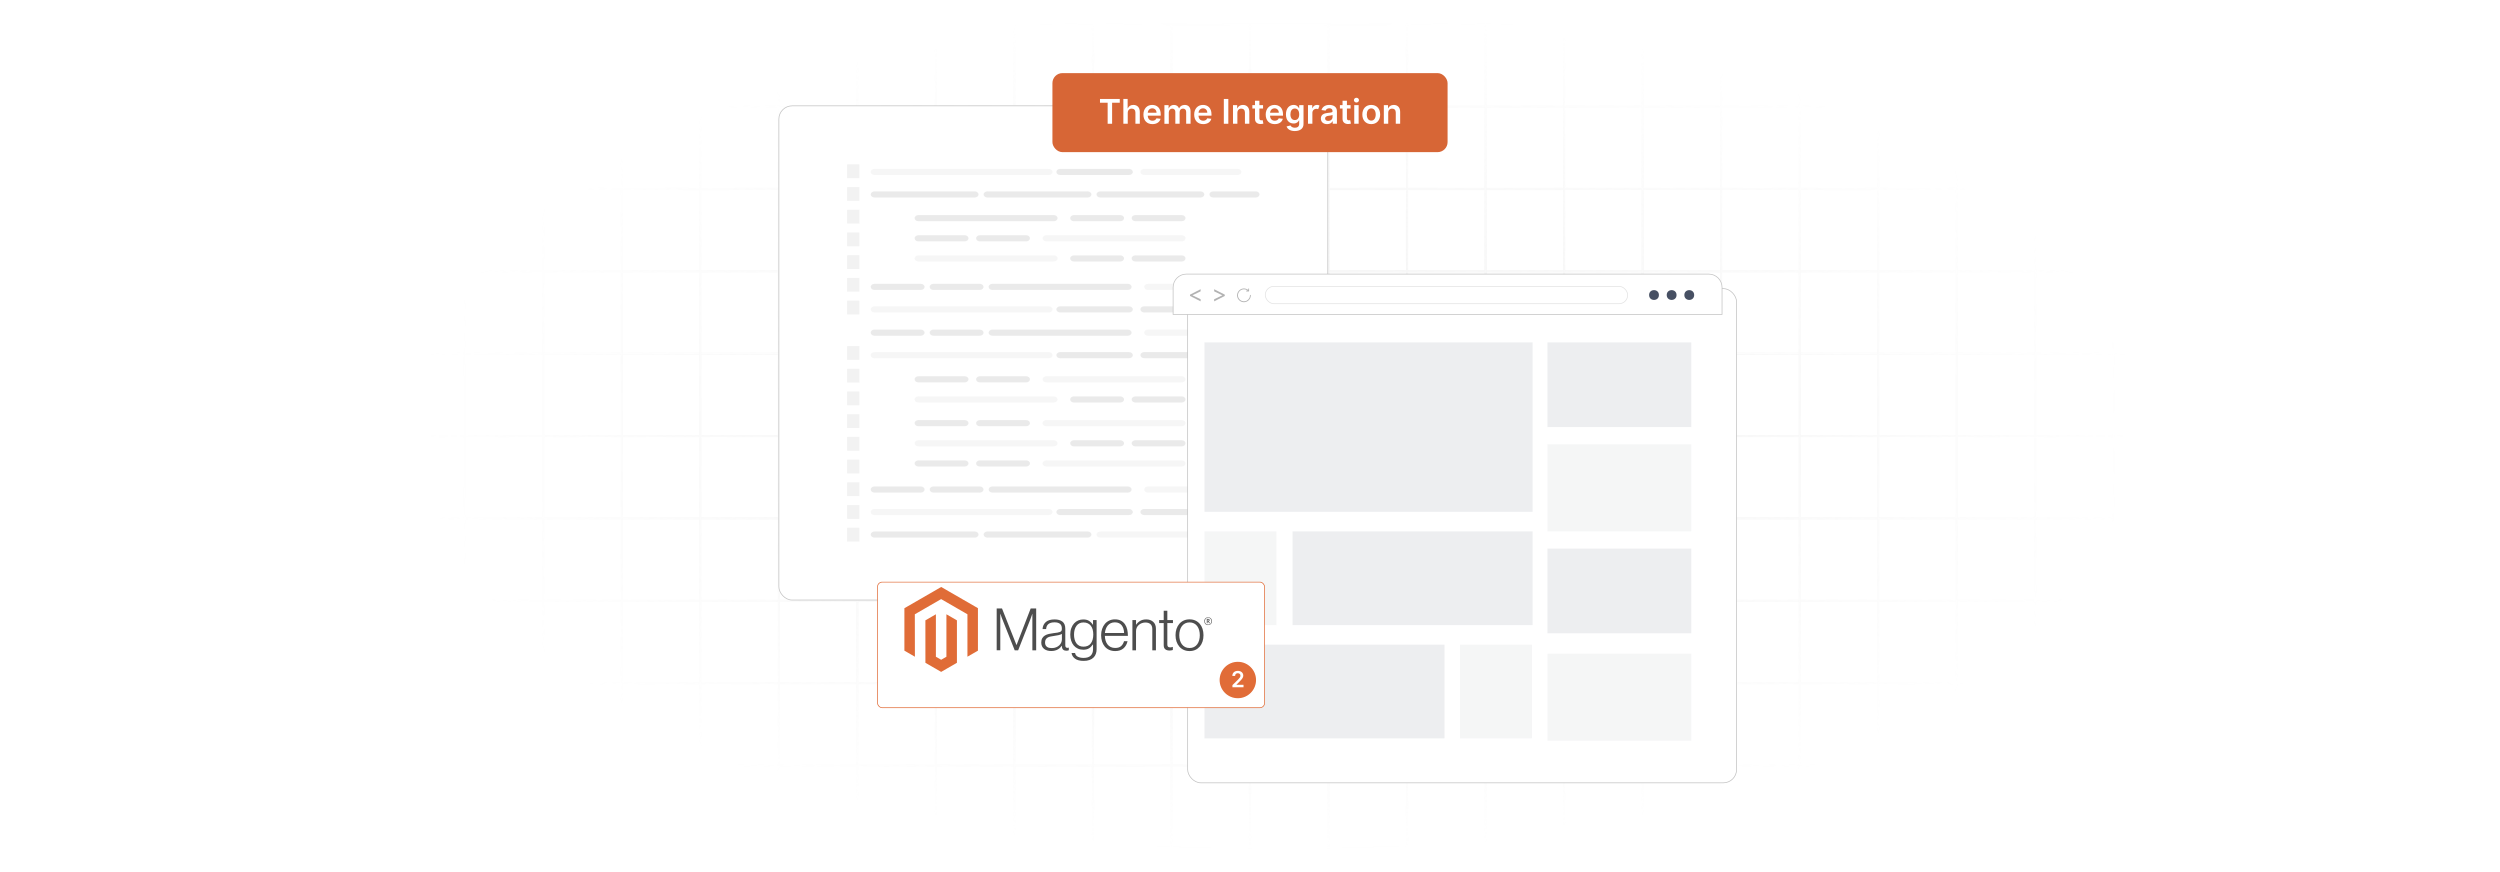 <?xml version="1.0" encoding="UTF-8"?>
<svg id="Layer_1" data-name="Layer 1" xmlns="http://www.w3.org/2000/svg" xmlns:xlink="http://www.w3.org/1999/xlink" viewBox="0 0 860 300">
  <defs>
    <filter id="luminosity-invert" x="39.647" y="-.272" width="782.115" height="300.272" color-interpolation-filters="sRGB" filterUnits="userSpaceOnUse">
      <feColorMatrix result="cm" values="-1 0 0 0 1 0 -1 0 0 1 0 0 -1 0 1 0 0 0 1 0"/>
    </filter>
    <radialGradient id="radial-gradient" cx="439.235" cy="148.479" fx="439.235" fy="148.479" r="298.487" gradientTransform="translate(0 74.962) scale(1 .495)" gradientUnits="userSpaceOnUse">
      <stop offset=".123" stop-color="#000" stop-opacity=".95"/>
      <stop offset="1" stop-color="#000" stop-opacity="0"/>
    </radialGradient>
    <mask id="mask" x="39.647" y="-.272" width="782.115" height="300.272" maskUnits="userSpaceOnUse">
      <g filter="url(#luminosity-invert)">
        <rect x="39.647" y="-.272" width="782.115" height="300.272" fill="url(#radial-gradient)"/>
      </g>
    </mask>
    <filter id="drop-shadow-1" x="362.96" y="53.76" width="279.84" height="261.12" filterUnits="userSpaceOnUse">
      <feOffset dx="5" dy="5"/>
      <feGaussianBlur result="blur" stdDeviation="15"/>
      <feFlood flood-color="#000" flood-opacity=".06"/>
      <feComposite in2="blur" operator="in"/>
      <feComposite in="SourceGraphic"/>
    </filter>
    <filter id="drop-shadow-2" x="271.4" y="170.04" width="193.92" height="103.68" filterUnits="userSpaceOnUse">
      <feOffset dx="5" dy="5"/>
      <feGaussianBlur result="blur-2" stdDeviation="10"/>
      <feFlood flood-color="#3d3d3d" flood-opacity=".1"/>
      <feComposite in2="blur-2" operator="in"/>
      <feComposite in="SourceGraphic"/>
    </filter>
  </defs>
  <rect y="0" width="860" height="300" fill="#fff"/>
  <g mask="url(#mask)">
    <g opacity=".4">
      <path d="M808.41,291.922H51.59V8.078h756.819v283.845ZM52.09,291.422h755.819V8.578H52.09v282.845Z" fill="#e6e6e6" stroke="#d6d6d6" stroke-miterlimit="10" stroke-width=".25"/>
      <rect x="51.84" y="36.413" width="756.319" height=".5" fill="#e6e6e6" stroke="#d6d6d6" stroke-miterlimit="10" stroke-width=".25"/>
      <rect x="51.84" y="64.747" width="756.319" height=".5" fill="#e6e6e6" stroke="#d6d6d6" stroke-miterlimit="10" stroke-width=".25"/>
      <rect x="51.84" y="93.082" width="756.319" height=".5" fill="#e6e6e6" stroke="#d6d6d6" stroke-miterlimit="10" stroke-width=".25"/>
      <rect x="51.84" y="121.415" width="756.319" height=".5" fill="none" stroke="#d6d6d6" stroke-miterlimit="10" stroke-width=".25"/>
      <rect x="51.84" y="149.75" width="756.319" height=".5" fill="#e6e6e6" stroke="#d6d6d6" stroke-miterlimit="10" stroke-width=".25"/>
      <rect x="51.84" y="178.084" width="756.319" height=".5" fill="#e6e6e6" stroke="#d6d6d6" stroke-miterlimit="10" stroke-width=".25"/>
      <rect x="51.84" y="206.418" width="756.319" height=".5" fill="#e6e6e6" stroke="#d6d6d6" stroke-miterlimit="10" stroke-width=".25"/>
      <rect x="51.84" y="234.753" width="756.319" height=".5" fill="#e6e6e6" stroke="#d6d6d6" stroke-miterlimit="10" stroke-width=".25"/>
      <rect x="51.84" y="263.087" width="756.319" height=".5" fill="#e6e6e6" stroke="#d6d6d6" stroke-miterlimit="10" stroke-width=".25"/>
      <rect x="780.898" y="8.328" width=".5" height="283.345" fill="#e6e6e6" stroke="#d6d6d6" stroke-miterlimit="10" stroke-width=".25"/>
      <rect x="753.887" y="8.328" width=".5" height="283.345" fill="#e6e6e6" stroke="#d6d6d6" stroke-miterlimit="10" stroke-width=".25"/>
      <rect x="726.875" y="8.328" width=".5" height="283.345" fill="#e6e6e6" stroke="#d6d6d6" stroke-miterlimit="10" stroke-width=".25"/>
      <rect x="699.864" y="8.328" width=".5" height="283.345" fill="#e6e6e6" stroke="#d6d6d6" stroke-miterlimit="10" stroke-width=".25"/>
      <rect x="672.852" y="8.328" width=".5" height="283.345" fill="#e6e6e6" stroke="#d6d6d6" stroke-miterlimit="10" stroke-width=".25"/>
      <rect x="645.841" y="8.328" width=".5" height="283.345" fill="#e6e6e6" stroke="#d6d6d6" stroke-miterlimit="10" stroke-width=".25"/>
      <rect x="618.83" y="8.328" width=".5" height="283.345" fill="#e6e6e6" stroke="#d6d6d6" stroke-miterlimit="10" stroke-width=".25"/>
      <rect x="591.818" y="8.328" width=".5" height="283.345" fill="#e6e6e6" stroke="#d6d6d6" stroke-miterlimit="10" stroke-width=".25"/>
      <rect x="564.807" y="8.328" width=".5" height="283.345" fill="#e6e6e6" stroke="#d6d6d6" stroke-miterlimit="10" stroke-width=".25"/>
      <rect x="537.795" y="8.328" width=".5" height="283.345" fill="#e6e6e6" stroke="#d6d6d6" stroke-miterlimit="10" stroke-width=".25"/>
      <rect x="510.784" y="8.328" width=".5" height="283.345" fill="#e6e6e6" stroke="#d6d6d6" stroke-miterlimit="10" stroke-width=".25"/>
      <rect x="483.772" y="8.328" width=".5" height="283.345" fill="#e6e6e6" stroke="#d6d6d6" stroke-miterlimit="10" stroke-width=".25"/>
      <rect x="456.761" y="8.328" width=".5" height="283.345" fill="#e6e6e6" stroke="#d6d6d6" stroke-miterlimit="10" stroke-width=".25"/>
      <rect x="429.75" y="8.328" width=".5" height="283.345" fill="#e6e6e6" stroke="#d6d6d6" stroke-miterlimit="10" stroke-width=".25"/>
      <rect x="402.738" y="8.328" width=".5" height="283.345" fill="#e6e6e6" stroke="#d6d6d6" stroke-miterlimit="10" stroke-width=".25"/>
      <rect x="375.727" y="8.328" width=".5" height="283.345" fill="#e6e6e6" stroke="#d6d6d6" stroke-miterlimit="10" stroke-width=".25"/>
      <rect x="348.716" y="8.328" width=".5" height="283.345" fill="#e6e6e6" stroke="#d6d6d6" stroke-miterlimit="10" stroke-width=".25"/>
      <rect x="321.704" y="8.328" width=".5" height="283.345" fill="#e6e6e6" stroke="#d6d6d6" stroke-miterlimit="10" stroke-width=".25"/>
      <rect x="294.693" y="8.328" width=".5" height="283.345" fill="#e6e6e6" stroke="#d6d6d6" stroke-miterlimit="10" stroke-width=".25"/>
      <rect x="267.682" y="8.328" width=".5" height="283.345" fill="#e6e6e6" stroke="#d6d6d6" stroke-miterlimit="10" stroke-width=".25"/>
      <rect x="240.67" y="8.328" width=".5" height="283.345" fill="#e6e6e6" stroke="#d6d6d6" stroke-miterlimit="10" stroke-width=".25"/>
      <rect x="213.659" y="8.328" width=".5" height="283.345" fill="#e6e6e6" stroke="#d6d6d6" stroke-miterlimit="10" stroke-width=".25"/>
      <rect x="186.648" y="8.328" width=".5" height="283.345" fill="#e6e6e6" stroke="#d6d6d6" stroke-miterlimit="10" stroke-width=".25"/>
      <rect x="159.636" y="8.328" width=".5" height="283.345" fill="#e6e6e6" stroke="#d6d6d6" stroke-miterlimit="10" stroke-width=".25"/>
      <rect x="132.625" y="8.328" width=".5" height="283.345" fill="#e6e6e6" stroke="#d6d6d6" stroke-miterlimit="10" stroke-width=".25"/>
      <rect x="105.613" y="8.328" width=".5" height="283.345" fill="#e6e6e6" stroke="#d6d6d6" stroke-miterlimit="10" stroke-width=".25"/>
      <rect x="78.602" y="8.328" width=".5" height="283.345" fill="#e6e6e6" stroke="#d6d6d6" stroke-miterlimit="10" stroke-width=".25"/>
    </g>
  </g>
  <g>
    <rect x="267.932" y="36.413" width="188.83" height="170.006" rx="4.566" ry="4.566" fill="#fff" stroke="#c1c1c1" stroke-miterlimit="10" stroke-width=".25"/>
    <g opacity=".8">
      <g>
        <path d="M360.79,60.2h-59.986c-.705,0-1.276-.472-1.276-1.054s.571-1.054,1.276-1.054h59.986c.705,0,1.276.471,1.276,1.054s-.571,1.054-1.276,1.054Z" fill="#f4f4f4"/>
        <path d="M425.762,60.2h-32.106c-.635,0-1.224-.359-1.326-.877-.13-.66.483-1.23,1.258-1.23h32.076c.653,0,1.27.367,1.361.901.111.65-.497,1.206-1.263,1.206Z" fill="#f4f4f4"/>
        <path d="M388.41,60.2h-23.735c-.705,0-1.276-.472-1.276-1.054s.571-1.054,1.276-1.054h23.735c.705,0,1.276.471,1.276,1.054s-.571,1.054-1.276,1.054Z" fill="#e5e5e5"/>
        <path d="M335.329,67.945h-34.524c-.705,0-1.276-.472-1.276-1.054s.571-1.054,1.276-1.054h34.524c.705,0,1.276.472,1.276,1.054s-.571,1.054-1.276,1.054Z" fill="#e5e5e5"/>
        <path d="M374.168,67.945h-34.524c-.705,0-1.276-.472-1.276-1.054s.571-1.054,1.276-1.054h34.524c.705,0,1.276.472,1.276,1.054s-.571,1.054-1.276,1.054Z" fill="#e5e5e5"/>
        <path d="M413.008,67.945h-34.525c-.705,0-1.276-.472-1.276-1.054s.571-1.054,1.276-1.054h34.525c.705,0,1.276.472,1.276,1.054s-.571,1.054-1.276,1.054Z" fill="#e5e5e5"/>
        <path d="M431.997,67.945h-14.673c-.705,0-1.276-.472-1.276-1.054s.571-1.054,1.276-1.054h14.673c.705,0,1.276.472,1.276,1.054s-.571,1.054-1.276,1.054Z" fill="#e5e5e5"/>
      </g>
      <g>
        <path d="M316.772,99.742h-15.967c-.705,0-1.276-.472-1.276-1.054s.571-1.054,1.276-1.054h15.967c.705,0,1.276.472,1.276,1.054s-.571,1.054-1.276,1.054Z" fill="#e5e5e5"/>
        <path d="M360.79,107.487h-59.986c-.705,0-1.276-.472-1.276-1.054s.571-1.054,1.276-1.054h59.986c.705,0,1.276.472,1.276,1.054s-.571,1.054-1.276,1.054Z" fill="#f4f4f4"/>
        <path d="M425.762,107.487h-32.106c-.635,0-1.224-.359-1.326-.877-.13-.66.483-1.23,1.258-1.23h32.076c.653,0,1.27.367,1.361.901.111.65-.497,1.206-1.263,1.206Z" fill="#e5e5e5"/>
        <path d="M388.41,107.487h-23.735c-.705,0-1.276-.472-1.276-1.054s.571-1.054,1.276-1.054h23.735c.705,0,1.276.472,1.276,1.054s-.571,1.054-1.276,1.054Z" fill="#e5e5e5"/>
        <path d="M337.055,99.742h-15.967c-.705,0-1.276-.472-1.276-1.054s.571-1.054,1.276-1.054h15.967c.705,0,1.276.472,1.276,1.054s-.571,1.054-1.276,1.054Z" fill="#e5e5e5"/>
        <g>
          <path d="M431.997,99.742h-15.967c-.705,0-1.276-.472-1.276-1.054s.571-1.054,1.276-1.054h15.967c.705,0,1.276.472,1.276,1.054s-.571,1.054-1.276,1.054Z" fill="#e5e5e5"/>
          <path d="M410.851,99.742h-15.967c-.705,0-1.276-.472-1.276-1.054s.571-1.054,1.276-1.054h15.967c.705,0,1.276.472,1.276,1.054s-.571,1.054-1.276,1.054Z" fill="#f4f4f4"/>
          <path d="M387.978,99.742h-46.608c-.705,0-1.276-.472-1.276-1.054s.571-1.054,1.276-1.054h46.608c.705,0,1.276.472,1.276,1.054s-.571,1.054-1.276,1.054Z" fill="#e5e5e5"/>
        </g>
      </g>
      <g>
        <path d="M316.772,115.489h-15.967c-.705,0-1.276-.472-1.276-1.054s.571-1.054,1.276-1.054h15.967c.705,0,1.276.472,1.276,1.054s-.571,1.054-1.276,1.054Z" fill="#e5e5e5"/>
        <path d="M360.79,123.234h-59.986c-.705,0-1.276-.472-1.276-1.054s.571-1.054,1.276-1.054h59.986c.705,0,1.276.472,1.276,1.054s-.571,1.054-1.276,1.054Z" fill="#f4f4f4"/>
        <path d="M425.762,123.234h-32.106c-.635,0-1.224-.359-1.326-.877-.13-.66.483-1.23,1.258-1.23h32.076c.653,0,1.27.367,1.361.901.111.65-.497,1.206-1.263,1.206Z" fill="#e5e5e5"/>
        <path d="M388.41,123.234h-23.735c-.705,0-1.276-.472-1.276-1.054s.571-1.054,1.276-1.054h23.735c.705,0,1.276.472,1.276,1.054s-.571,1.054-1.276,1.054Z" fill="#e5e5e5"/>
        <path d="M337.055,115.489h-15.967c-.705,0-1.276-.472-1.276-1.054s.571-1.054,1.276-1.054h15.967c.705,0,1.276.472,1.276,1.054s-.571,1.054-1.276,1.054Z" fill="#e5e5e5"/>
        <g>
          <path d="M431.997,115.489h-15.967c-.705,0-1.276-.472-1.276-1.054s.571-1.054,1.276-1.054h15.967c.705,0,1.276.472,1.276,1.054s-.571,1.054-1.276,1.054Z" fill="#e5e5e5"/>
          <path d="M410.851,115.489h-15.967c-.705,0-1.276-.472-1.276-1.054s.571-1.054,1.276-1.054h15.967c.705,0,1.276.472,1.276,1.054s-.571,1.054-1.276,1.054Z" fill="#f4f4f4"/>
          <path d="M387.978,115.489h-46.608c-.705,0-1.276-.472-1.276-1.054s.571-1.054,1.276-1.054h46.608c.705,0,1.276.472,1.276,1.054s-.571,1.054-1.276,1.054Z" fill="#e5e5e5"/>
        </g>
      </g>
      <g>
        <path d="M316.772,169.449h-15.967c-.705,0-1.276-.472-1.276-1.054s.571-1.054,1.276-1.054h15.967c.705,0,1.276.472,1.276,1.054s-.571,1.054-1.276,1.054Z" fill="#e5e5e5"/>
        <path d="M360.79,177.194h-59.986c-.705,0-1.276-.472-1.276-1.054s.571-1.054,1.276-1.054h59.986c.705,0,1.276.472,1.276,1.054s-.571,1.054-1.276,1.054Z" fill="#f4f4f4"/>
        <path d="M425.762,177.194h-32.106c-.635,0-1.224-.359-1.326-.877-.13-.66.483-1.23,1.258-1.23h32.076c.653,0,1.27.367,1.361.901.111.65-.497,1.206-1.263,1.206Z" fill="#e5e5e5"/>
        <path d="M388.41,177.194h-23.735c-.705,0-1.276-.472-1.276-1.054s.571-1.054,1.276-1.054h23.735c.705,0,1.276.472,1.276,1.054s-.571,1.054-1.276,1.054Z" fill="#e5e5e5"/>
        <path d="M335.329,184.939h-34.524c-.705,0-1.276-.472-1.276-1.054s.571-1.054,1.276-1.054h34.524c.705,0,1.276.472,1.276,1.054s-.571,1.054-1.276,1.054Z" fill="#e5e5e5"/>
        <path d="M374.168,184.939h-34.524c-.705,0-1.276-.472-1.276-1.054s.571-1.054,1.276-1.054h34.524c.705,0,1.276.472,1.276,1.054s-.571,1.054-1.276,1.054Z" fill="#e5e5e5"/>
        <path d="M413.008,184.939h-34.525c-.705,0-1.276-.472-1.276-1.054s.571-1.054,1.276-1.054h34.525c.705,0,1.276.472,1.276,1.054s-.571,1.054-1.276,1.054Z" fill="#f4f4f4"/>
        <path d="M431.997,184.939h-14.673c-.705,0-1.276-.472-1.276-1.054s.571-1.054,1.276-1.054h14.673c.705,0,1.276.472,1.276,1.054s-.571,1.054-1.276,1.054Z" fill="#e5e5e5"/>
        <path d="M337.055,169.449h-15.967c-.705,0-1.276-.472-1.276-1.054s.571-1.054,1.276-1.054h15.967c.705,0,1.276.472,1.276,1.054s-.571,1.054-1.276,1.054Z" fill="#e5e5e5"/>
        <g>
          <path d="M431.997,169.449h-15.967c-.705,0-1.276-.472-1.276-1.054s.571-1.054,1.276-1.054h15.967c.705,0,1.276.472,1.276,1.054s-.571,1.054-1.276,1.054Z" fill="#e5e5e5"/>
          <path d="M410.851,169.449h-15.967c-.705,0-1.276-.472-1.276-1.054s.571-1.054,1.276-1.054h15.967c.705,0,1.276.472,1.276,1.054s-.571,1.054-1.276,1.054Z" fill="#f4f4f4"/>
          <path d="M387.978,169.449h-46.608c-.705,0-1.276-.472-1.276-1.054s.571-1.054,1.276-1.054h46.608c.705,0,1.276.472,1.276,1.054s-.571,1.054-1.276,1.054Z" fill="#e5e5e5"/>
        </g>
      </g>
      <g>
        <g>
          <path d="M406.535,76.098h-15.968c-.705,0-1.276-.472-1.276-1.054s.571-1.054,1.276-1.054h15.968c.705,0,1.276.472,1.276,1.054s-.571,1.054-1.276,1.054Z" fill="#e5e5e5"/>
          <path d="M385.389,76.098h-15.968c-.705,0-1.276-.472-1.276-1.054s.571-1.054,1.276-1.054h15.968c.705,0,1.276.472,1.276,1.054s-.571,1.054-1.276,1.054Z" fill="#e5e5e5"/>
          <path d="M362.517,76.098h-46.608c-.705,0-1.276-.472-1.276-1.054s.571-1.054,1.276-1.054h46.608c.705,0,1.276.472,1.276,1.054s-.571,1.054-1.276,1.054Z" fill="#e5e5e5"/>
        </g>
        <g>
          <path d="M406.535,89.958h-15.968c-.705,0-1.276-.472-1.276-1.054s.571-1.054,1.276-1.054h15.968c.705,0,1.276.472,1.276,1.054s-.571,1.054-1.276,1.054Z" fill="#e5e5e5"/>
          <path d="M385.389,89.958h-15.968c-.705,0-1.276-.472-1.276-1.054s.571-1.054,1.276-1.054h15.968c.705,0,1.276.472,1.276,1.054s-.571,1.054-1.276,1.054Z" fill="#e5e5e5"/>
          <path d="M362.517,89.958h-46.608c-.705,0-1.276-.472-1.276-1.054s.571-1.054,1.276-1.054h46.608c.705,0,1.276.472,1.276,1.054s-.571,1.054-1.276,1.054Z" fill="#f4f4f4"/>
        </g>
        <g>
          <path d="M331.876,83.028h-15.967c-.705,0-1.276-.472-1.276-1.054s.571-1.054,1.276-1.054h15.967c.705,0,1.276.472,1.276,1.054s-.571,1.054-1.276,1.054Z" fill="#e5e5e5"/>
          <path d="M353.022,83.028h-15.968c-.705,0-1.276-.472-1.276-1.054s.571-1.054,1.276-1.054h15.968c.705,0,1.276.472,1.276,1.054s-.571,1.054-1.276,1.054Z" fill="#e5e5e5"/>
          <path d="M406.535,83.028h-46.608c-.705,0-1.276-.472-1.276-1.054s.571-1.054,1.276-1.054h46.608c.705,0,1.276.472,1.276,1.054s-.571,1.054-1.276,1.054Z" fill="#f4f4f4"/>
        </g>
      </g>
      <g>
        <g>
          <path d="M406.535,138.468h-15.968c-.705,0-1.276-.472-1.276-1.054s.571-1.054,1.276-1.054h15.968c.705,0,1.276.472,1.276,1.054s-.571,1.054-1.276,1.054Z" fill="#e5e5e5"/>
          <path d="M385.389,138.468h-15.968c-.705,0-1.276-.472-1.276-1.054s.571-1.054,1.276-1.054h15.968c.705,0,1.276.472,1.276,1.054s-.571,1.054-1.276,1.054Z" fill="#e5e5e5"/>
          <path d="M362.517,138.468h-46.608c-.705,0-1.276-.472-1.276-1.054s.571-1.054,1.276-1.054h46.608c.705,0,1.276.472,1.276,1.054s-.571,1.054-1.276,1.054Z" fill="#f4f4f4"/>
        </g>
        <g>
          <path d="M331.876,131.538h-15.967c-.705,0-1.276-.471-1.276-1.054s.571-1.054,1.276-1.054h15.967c.705,0,1.276.472,1.276,1.054s-.571,1.054-1.276,1.054Z" fill="#e5e5e5"/>
          <path d="M353.022,131.538h-15.968c-.705,0-1.276-.471-1.276-1.054s.571-1.054,1.276-1.054h15.968c.705,0,1.276.472,1.276,1.054s-.571,1.054-1.276,1.054Z" fill="#e5e5e5"/>
          <path d="M406.535,131.538h-46.608c-.705,0-1.276-.471-1.276-1.054s.571-1.054,1.276-1.054h46.608c.705,0,1.276.472,1.276,1.054s-.571,1.054-1.276,1.054Z" fill="#f4f4f4"/>
        </g>
      </g>
      <g>
        <g>
          <path d="M331.876,146.621h-15.967c-.705,0-1.276-.472-1.276-1.054s.571-1.054,1.276-1.054h15.967c.705,0,1.276.472,1.276,1.054s-.571,1.054-1.276,1.054Z" fill="#e5e5e5"/>
          <path d="M353.022,146.621h-15.968c-.705,0-1.276-.472-1.276-1.054s.571-1.054,1.276-1.054h15.968c.705,0,1.276.472,1.276,1.054s-.571,1.054-1.276,1.054Z" fill="#e5e5e5"/>
          <path d="M406.535,146.621h-46.608c-.705,0-1.276-.472-1.276-1.054s.571-1.054,1.276-1.054h46.608c.705,0,1.276.472,1.276,1.054s-.571,1.054-1.276,1.054Z" fill="#f4f4f4"/>
        </g>
        <g>
          <path d="M331.876,160.481h-15.967c-.705,0-1.276-.472-1.276-1.054s.571-1.054,1.276-1.054h15.967c.705,0,1.276.472,1.276,1.054s-.571,1.054-1.276,1.054Z" fill="#e5e5e5"/>
          <path d="M353.022,160.481h-15.968c-.705,0-1.276-.472-1.276-1.054s.571-1.054,1.276-1.054h15.968c.705,0,1.276.472,1.276,1.054s-.571,1.054-1.276,1.054Z" fill="#e5e5e5"/>
          <path d="M406.535,160.481h-46.608c-.705,0-1.276-.472-1.276-1.054s.571-1.054,1.276-1.054h46.608c.705,0,1.276.472,1.276,1.054s-.571,1.054-1.276,1.054Z" fill="#f4f4f4"/>
        </g>
        <g>
          <path d="M406.535,153.55h-15.968c-.705,0-1.276-.472-1.276-1.054s.571-1.054,1.276-1.054h15.968c.705,0,1.276.472,1.276,1.054s-.571,1.054-1.276,1.054Z" fill="#e5e5e5"/>
          <path d="M385.389,153.55h-15.968c-.705,0-1.276-.472-1.276-1.054s.571-1.054,1.276-1.054h15.968c.705,0,1.276.472,1.276,1.054s-.571,1.054-1.276,1.054Z" fill="#e5e5e5"/>
          <path d="M362.517,153.55h-46.608c-.705,0-1.276-.472-1.276-1.054s.571-1.054,1.276-1.054h46.608c.705,0,1.276.472,1.276,1.054s-.571,1.054-1.276,1.054Z" fill="#f4f4f4"/>
        </g>
      </g>
      <g>
        <rect x="291.42" y="56.525" width="4.21" height="4.756" fill="#efefef"/>
        <rect x="291.42" y="64.339" width="4.21" height="4.756" fill="#efefef"/>
        <rect x="291.42" y="72.153" width="4.21" height="4.756" fill="#efefef"/>
        <rect x="291.42" y="79.967" width="4.21" height="4.756" fill="#efefef"/>
        <rect x="291.42" y="87.781" width="4.21" height="4.756" fill="#efefef"/>
        <rect x="291.42" y="95.595" width="4.21" height="4.756" fill="#efefef"/>
        <rect x="291.42" y="103.409" width="4.21" height="4.756" fill="#efefef"/>
        <rect x="291.42" y="119.037" width="4.21" height="4.756" fill="#efefef"/>
        <rect x="291.42" y="126.851" width="4.21" height="4.756" fill="#efefef"/>
        <rect x="291.42" y="134.665" width="4.21" height="4.756" fill="#efefef"/>
        <rect x="291.42" y="142.479" width="4.21" height="4.756" fill="#efefef"/>
        <rect x="291.42" y="150.293" width="4.21" height="4.756" fill="#efefef"/>
        <rect x="291.42" y="158.107" width="4.21" height="4.756" fill="#efefef"/>
        <rect x="291.42" y="165.921" width="4.21" height="4.756" fill="#efefef"/>
        <rect x="291.42" y="173.735" width="4.21" height="4.756" fill="#efefef"/>
        <rect x="291.42" y="181.549" width="4.21" height="4.756" fill="#efefef"/>
      </g>
    </g>
    <g>
      <rect x="403.553" y="94.289" width="188.83" height="170.006" rx="4.566" ry="4.566" fill="#fff" filter="url(#drop-shadow-1)" stroke="#c1c1c1" stroke-miterlimit="10" stroke-width=".25"/>
      <path d="M408.119,94.289h179.697c2.52,0,4.566,2.046,4.566,4.566v9.311h-188.83v-9.311c0-2.52,2.046-4.566,4.566-4.566Z" fill="#fff" stroke="#c1c1c1" stroke-miterlimit="10" stroke-width=".25"/>
      <g opacity=".1">
        <rect x="414.338" y="117.789" width="112.875" height="58.266" fill="#475063"/>
        <rect x="444.638" y="182.805" width="82.575" height="32.217" fill="#475063"/>
        <rect x="532.314" y="117.789" width="49.483" height="29.133" fill="#475063"/>
        <rect x="532.314" y="188.715" width="49.483" height="29.133" fill="#475063"/>
        <rect x="532.314" y="152.849" width="49.483" height="29.939" fill="#9ba0a8"/>
        <rect x="532.314" y="224.871" width="49.483" height="29.939" fill="#9ba0a8"/>
        <rect x="414.338" y="221.774" width="82.575" height="32.217" fill="#475063"/>
        <rect x="414.338" y="182.805" width="24.775" height="32.217" fill="#9ba0a8"/>
        <rect x="502.226" y="221.774" width="24.775" height="32.217" fill="#9ba0a8"/>
      </g>
      <rect x="435.254" y="98.502" width="124.67" height="5.978" rx="2.989" ry="2.989" fill="#fff" stroke="#e2e2e2" stroke-miterlimit="10" stroke-width=".25"/>
      <path d="M409.358,101.353l3.656-1.862v.727l-2.782,1.339v.046l2.782,1.339v.727l-3.656-1.862v-.454Z" fill="#b2b2b2"/>
      <path d="M421.324,101.807l-3.656,1.862v-.727l2.782-1.339v-.046l-2.782-1.339v-.727l3.656,1.862v.454Z" fill="#b2b2b2"/>
      <path d="M425.557,101.444c.043-.741.471-1.455,1.098-1.848.853-.536,1.95-.476,2.737.151v-.401c0-.004.019-.043.023-.05.069-.107.236-.077.267.045l.004.798c-.007.058-.067.117-.124.124l-.798-.004c-.122-.031-.152-.198-.045-.268.007-.005.046-.024.05-.024h.419c-1.075-.862-2.706-.408-3.196.874-.591,1.546.755,3.112,2.368,2.766.866-.186,1.521-.928,1.611-1.809.007-.073.001-.162.01-.23.023-.166.278-.173.294.017.008.089-.009.222-.02.313-.141,1.106-1.08,1.984-2.192,2.053h-.295l-.349-.052c-.962-.202-1.716-1.015-1.844-1.991-.007-.055-.006-.116-.02-.169.004-.098-.006-.198,0-.295Z" fill="#b2b2b2"/>
      <g>
        <circle cx="568.978" cy="101.491" r="1.69" fill="#475063"/>
        <circle cx="575.042" cy="101.491" r="1.69" fill="#475063"/>
        <circle cx="581.106" cy="101.491" r="1.69" fill="#475063"/>
      </g>
    </g>
  </g>
  <g>
    <rect x="362.033" y="25.148" width="135.935" height="27.193" rx="3.455" ry="3.455" fill="#d76636"/>
    <g>
      <path d="M378.393,34.042h6.807v1.295h-2.637v7.236h-1.533v-7.236h-2.637v-1.295Z" fill="#fff"/>
      <path d="M387.94,42.574h-1.508v-8.531h1.475v3.22h.075c.296-.725.921-1.171,1.904-1.171,1.329,0,2.204.862,2.204,2.408v4.074h-1.508v-3.841c0-.862-.467-1.366-1.258-1.366-.809,0-1.383.533-1.383,1.458v3.749Z" fill="#fff"/>
      <path d="M393.339,39.412c0-1.975,1.195-3.32,3.028-3.32,1.575,0,2.924.987,2.924,3.233v.462h-4.457c.013,1.095.658,1.737,1.633,1.737.65,0,1.149-.283,1.353-.825l1.408.158c-.267,1.112-1.292,1.841-2.783,1.841-1.929,0-3.107-1.279-3.107-3.287ZM397.846,38.77c-.008-.871-.592-1.504-1.458-1.504-.9,0-1.504.688-1.55,1.504h3.008Z" fill="#fff"/>
      <path d="M400.558,36.175h1.441v1.087h.075c.267-.729.908-1.171,1.766-1.171.862,0,1.483.446,1.729,1.171h.066c.284-.712.992-1.171,1.92-1.171,1.175,0,2.0.758,2,2.187v4.295h-1.512v-4.061c0-.791-.483-1.15-1.091-1.15-.729,0-1.158.5-1.158,1.221v3.991h-1.479v-4.124c0-.658-.438-1.087-1.075-1.087-.65,0-1.175.533-1.175,1.321v3.891h-1.508v-6.398Z" fill="#fff"/>
      <path d="M410.802,39.412c0-1.975,1.195-3.32,3.028-3.32,1.575,0,2.924.987,2.924,3.233v.462h-4.457c.013,1.095.658,1.737,1.633,1.737.65,0,1.149-.283,1.353-.825l1.408.158c-.267,1.112-1.292,1.841-2.783,1.841-1.929,0-3.107-1.279-3.107-3.287ZM415.31,38.77c-.009-.871-.592-1.504-1.458-1.504-.9,0-1.504.688-1.55,1.504h3.008Z" fill="#fff"/>
      <path d="M422.541,42.574h-1.545v-8.531h1.545v8.531Z" fill="#fff"/>
      <path d="M425.658,42.574h-1.508v-6.398h1.441v1.087h.075c.291-.712.95-1.171,1.908-1.171,1.321,0,2.195.875,2.191,2.408v4.074h-1.508v-3.841c0-.854-.467-1.366-1.246-1.366-.796,0-1.354.533-1.354,1.458v3.749Z" fill="#fff"/>
      <path d="M434.489,37.342h-1.262v3.308c0,.608.304.741.683.741.188,0,.358-.038.441-.058l.255,1.179c-.163.054-.459.138-.888.15-1.133.033-2.008-.558-2-1.762v-3.557h-.908v-1.167h.908v-1.533h1.509v1.533h1.262v1.167Z" fill="#fff"/>
      <path d="M435.405,39.412c0-1.975,1.195-3.32,3.028-3.32,1.574,0,2.924.987,2.924,3.233v.462h-4.457c.013,1.095.658,1.737,1.633,1.737.65,0,1.15-.283,1.355-.825l1.407.158c-.267,1.112-1.291,1.841-2.782,1.841-1.929,0-3.107-1.279-3.107-3.287ZM439.912,38.77c-.008-.871-.591-1.504-1.458-1.504-.899,0-1.504.688-1.55,1.504h3.008Z" fill="#fff"/>
      <path d="M442.583,43.49l1.357-.329c.184.35.584.779,1.491.779.858,0,1.483-.387,1.483-1.304v-1.212h-.075c-.233.471-.745,1.058-1.841,1.058-1.475,0-2.637-1.042-2.637-3.128,0-2.103,1.162-3.262,2.641-3.262,1.129,0,1.608.679,1.837,1.142h.084v-1.058h1.486v6.502c0,1.612-1.274,2.404-3.003,2.404-1.629,0-2.55-.721-2.824-1.591ZM446.924,39.345c0-1.212-.533-2.016-1.504-2.016-1.004,0-1.52.854-1.52,2.016,0,1.179.524,1.954,1.52,1.954.962,0,1.504-.733,1.504-1.954Z" fill="#fff"/>
      <path d="M449.951,36.175h1.463v1.066h.066c.233-.742.842-1.158,1.579-1.158.346,0,.633.092.857.233l-.466,1.25c-.163-.075-.351-.133-.596-.133-.788,0-1.395.571-1.395,1.379v3.762h-1.509v-6.398Z" fill="#fff"/>
      <path d="M454.379,40.778c0-1.441,1.188-1.812,2.429-1.945,1.129-.121,1.583-.142,1.583-.575v-.025c0-.629-.383-.987-1.083-.987-.737,0-1.162.374-1.312.812l-1.407-.2c.333-1.167,1.366-1.767,2.711-1.767,1.221,0,2.6.508,2.6,2.2v4.282h-1.449v-.879h-.05c-.275.537-.875,1.008-1.879,1.008-1.221,0-2.142-.666-2.142-1.924ZM458.394,40.278v-.754c-.195.158-.987.258-1.383.312-.675.096-1.179.337-1.179.916,0,.554.45.841,1.079.841.908,0,1.482-.604,1.482-1.316Z" fill="#fff"/>
      <path d="M464.606,37.342h-1.262v3.308c0,.608.304.741.683.741.188,0,.358-.038.441-.058l.255,1.179c-.163.054-.459.138-.888.15-1.133.033-2.008-.558-1.999-1.762v-3.557h-.908v-1.167h.908v-1.533h1.508v1.533h1.262v1.167Z" fill="#fff"/>
      <path d="M465.746,34.451c0-.454.392-.821.875-.821.478,0,.87.367.87.821,0,.45-.392.816-.87.816-.483,0-.875-.367-.875-.816ZM465.862,36.175h1.509v6.398h-1.509v-6.398Z" fill="#fff"/>
      <path d="M468.643,39.399c0-1.983,1.191-3.308,3.065-3.308,1.875,0,3.066,1.325,3.066,3.308,0,1.979-1.191,3.299-3.066,3.299-1.874,0-3.065-1.32-3.065-3.299ZM473.245,39.395c0-1.171-.508-2.108-1.528-2.108-1.037,0-1.546.937-1.546,2.108s.509,2.095,1.546,2.095c1.02,0,1.528-.925,1.528-2.095Z" fill="#fff"/>
      <path d="M477.549,42.574h-1.509v-6.398h1.441v1.087h.075c.292-.712.95-1.171,1.908-1.171,1.32,0,2.195.875,2.19,2.408v4.074h-1.508v-3.841c0-.854-.466-1.366-1.245-1.366-.796,0-1.353.533-1.353,1.458v3.749Z" fill="#fff"/>
    </g>
  </g>
  <g>
    <rect x="296.877" y="195.254" width="133.133" height="43.195" rx="1.593" ry="1.593" fill="#fff" filter="url(#drop-shadow-2)" stroke="#e16c37" stroke-miterlimit="10" stroke-width=".25"/>
    <g id="Logo-2">
      <polygon points="323.774 201.917 311.112 209.226 311.112 223.826 314.726 225.915 314.701 211.313 323.749 206.09 332.797 211.313 332.797 225.909 336.411 223.826 336.411 209.214 323.774 201.917" fill="#e06c37"/>
      <polygon points="325.567 225.912 323.762 226.962 321.946 225.922 321.946 211.313 318.335 213.399 318.341 228.002 323.758 231.131 329.182 228.002 329.182 213.399 325.567 211.313 325.567 225.912" fill="#e06c37"/>
      <path d="M344.69,209.316l4.971,12.557h.042l4.849-12.557h1.892v14.389h-1.308v-12.538h-.042c-.068.228-.141.455-.22.683-.068.187-.146.395-.233.622-.086.23-.166.444-.23.644l-4.167,10.589h-1.187l-4.208-10.586c-.081-.187-.162-.391-.242-.613-.081-.221-.155-.433-.223-.635-.081-.242-.162-.477-.242-.705h-.042v12.538h-1.241v-14.389h1.831Z" fill="#4d4d4d"/>
      <path d="M360.247,223.765c-.391-.108-.756-.292-1.075-.542-.304-.244-.549-.553-.715-.906-.174-.362-.262-.784-.262-1.267,0-.617.114-1.12.341-1.509.225-.385.543-.706.925-.935.389-.234.842-.412,1.359-.533.547-.126,1.101-.219,1.659-.281.51-.053.943-.111,1.298-.172.355-.062.643-.139.865-.233.221-.094.382-.218.482-.373.1-.155.15-.367.15-.635v-.201c0-.71-.215-1.237-.644-1.579-.43-.342-1.046-.514-1.85-.514-1.853,0-2.826.772-2.919,2.316h-1.228c.068-1.006.44-1.811,1.117-2.415.676-.604,1.686-.906,3.028-.906,1.14,0,2.039.252,2.696.756.657.504.986,1.326.986,2.466v5.653c0,.308.057.533.172.673.115.14.286.218.514.233.071-0.0.141-.007.211-.019.073-.013.156-.035.252-.061h.061v.906c-.111.046-.225.083-.341.112-.165.037-.335.054-.504.051-.455,0-.818-.118-1.088-.354-.27-.236-.418-.608-.444-1.117v-.22h-.054c-.163.22-.341.429-.533.625-.225.227-.479.424-.756.584-.322.185-.668.327-1.027.421-.389.108-.832.162-1.327.16-.456.004-.911-.058-1.349-.182M363.313,222.671c.436-.181.802-.413,1.097-.696.561-.528.881-1.262.887-2.032v-1.873c-.336.187-.742.332-1.219.434s-.97.186-1.48.252c-.442.068-.852.138-1.228.211-.377.072-.702.189-.976.351-.271.157-.497.383-.654.654-.162.274-.242.634-.242,1.078,0,.362.064.664.191.906.119.232.292.432.504.584.221.153.47.259.734.313.292.061.589.091.887.089.564,0,1.063-.09,1.5-.271" fill="#4d4d4d"/>
      <path d="M369.805,226.576c-.698-.517-1.093-1.165-1.187-1.943h1.206c.108.604.434,1.037.976,1.298.542.262,1.19.392,1.943.392,1.115,0,1.937-.265,2.466-.794s.794-1.258.794-2.185v-1.649h-.061c-.389.589-.839,1.038-1.349,1.346-.51.308-1.161.463-1.952.463-.685,0-1.302-.128-1.85-.383-.542-.248-1.023-.612-1.41-1.066-.389-.455-.688-1.002-.896-1.64-.208-.638-.313-1.339-.313-2.103,0-.844.12-1.592.36-2.243.24-.651.563-1.198.967-1.64.394-.435.878-.779,1.42-1.005.544-.228,1.129-.344,1.72-.341.804,0,1.468.165,1.991.494.523.33.959.775,1.308,1.337h.061v-1.614h1.235v10.002c0,1.153-.322,2.085-.967,2.798-.791.832-1.951,1.247-3.481,1.247-1.289,0-2.282-.258-2.98-.775M375.261,221.308c.551-.766.826-1.772.826-3.018,0-.617-.067-1.18-.201-1.691-.134-.51-.342-.95-.625-1.318-.278-.366-.64-.659-1.056-.855-.423-.202-.917-.303-1.48-.303-1.034,0-1.835.382-2.406,1.145-.57.764-.855,1.783-.855,3.06-.004.553.063,1.104.201,1.64.134.502.335.938.603,1.308.262.363.607.66,1.005.865.402.208.878.313,1.429.313,1.153,0,2.005-.383,2.555-1.149" fill="#4d4d4d"/>
      <path d="M381.559,223.554c-.586-.262-1.106-.654-1.519-1.145-.408-.489-.72-1.067-.935-1.732s-.322-1.387-.322-2.163c0-.778.114-1.5.341-2.163s.546-1.24.954-1.729c.406-.488.915-.88,1.49-1.149.583-.274,1.237-.412,1.962-.412.832,0,1.532.157,2.103.472.558.304,1.034.739,1.388,1.267.355.53.607,1.137.756,1.822.148.694.222,1.402.22,2.112h-7.928c.008.556.093,1.107.252,1.64.14.475.365.922.664,1.318.29.378.667.682,1.097.887.442.215.959.322,1.55.322.872,0,1.546-.212,2.023-.635.476-.423.815-.99,1.014-1.7h1.209c-.228,1.034-.698,1.859-1.41,2.476-.713.617-1.658.925-2.836.925-.778,0-1.47-.137-2.074-.412M386.469,216.309c-.134-.449-.329-.838-.584-1.168-.257-.331-.588-.596-.967-.775-.389-.187-.852-.281-1.388-.281-.536,0-1.003.094-1.401.281-.398.18-.752.444-1.037.775-.29.344-.518.736-.673,1.158-.173.466-.285.953-.332,1.448h6.601c-.009-.487-.083-.971-.22-1.439" fill="#4d4d4d"/>
      <path d="M390.795,213.3v1.589h.042c.357-.53.828-.974,1.378-1.298.57-.342,1.271-.514,2.103-.514.966,0,1.761.279,2.386.836s.937,1.359.935,2.405v7.389h-1.247v-7.268c0-.791-.212-1.372-.635-1.742-.423-.37-1.004-.554-1.742-.552-.426-.002-.849.073-1.247.223-.377.14-.725.347-1.027.613-.294.26-.531.578-.696.935-.17.372-.256.777-.252,1.187v6.604h-1.244v-10.407h1.247Z" fill="#4d4d4d"/>
      <path d="M400.857,223.353c-.362-.289-.542-.769-.542-1.439v-7.587h-1.57v-1.027h1.57v-3.2h1.247v3.2h1.933v1.027h-1.933v7.386c0,.377.084.635.252.775.168.14.419.211.753.211.152-.001.304-.018.453-.051.128-.025.253-.063.373-.112h.061v1.066c-.37.124-.758.186-1.149.182-.604,0-1.087-.145-1.448-.434" fill="#4d4d4d"/>
      <path d="M407.187,223.554c-.585-.266-1.103-.658-1.519-1.149-.417-.489-.736-1.066-.957-1.729s-.332-1.385-.332-2.163c0-.778.111-1.5.332-2.163s.54-1.241.957-1.732c.415-.49.934-.882,1.519-1.149.598-.274,1.272-.412,2.023-.412s1.422.137,2.013.412c.581.268,1.096.66,1.509,1.149.417.489.732,1.067.944,1.732.213.666.32,1.387.322,2.163,0,.778-.107,1.5-.322,2.163s-.53,1.24-.944,1.729c-.413.488-.928.88-1.509,1.149-.589.274-1.26.412-2.013.412s-1.427-.137-2.023-.412M410.741,222.578c.438-.224.817-.547,1.107-.944.296-.402.517-.872.664-1.41.295-1.121.295-2.299,0-3.42-.147-.538-.368-1.008-.664-1.41-.29-.398-.669-.721-1.107-.944-.442-.23-.952-.344-1.528-.341s-1.09.116-1.541.341c-.436.227-.814.55-1.107.944-.302.402-.526.872-.673,1.41-.295,1.121-.295,2.299,0,3.42.147.536.371,1.006.673,1.41.293.394.672.717,1.107.944.436.228.95.341,1.541.341s1.101-.114,1.528-.341" fill="#4d4d4d"/>
      <path d="M415.594,215.03c-.772,0-1.308-.536-1.308-1.337s.549-1.343,1.308-1.343,1.311.542,1.311,1.343-.549,1.337-1.311,1.337M415.594,212.503c-.622,0-1.12.427-1.12,1.187s.494,1.18,1.12,1.18,1.126-.427,1.126-1.18-.501-1.187-1.126-1.187M415.98,214.407l-.444-.635h-.144v.613h-.255v-1.487h.45c.309,0,.517.156.517.434,0,.214-.115.351-.3.408l.427.606-.252.061ZM415.59,213.135h-.198v.437h.185c.166,0,.271-.07.271-.22s-.092-.22-.258-.22" fill="#4d4d4d"/>
    </g>
    <g>
      <circle cx="425.812" cy="233.927" r="6.514" fill="#e16c37" stroke="#fff" stroke-miterlimit="10" stroke-width=".5"/>
      <path d="M423.956,235.682l1.932-1.894c.548-.557.831-.888.831-1.353,0-.524-.395-.848-.924-.848-.554,0-.912.356-.912.924h-.959c0-1.057.782-1.741,1.885-1.741,1.119,0,1.877.682,1.877,1.613,0,.628-.299,1.133-1.38,2.17l-.959.976v.038h2.423v.842h-3.813v-.728Z" fill="#fff"/>
    </g>
  </g>
</svg>